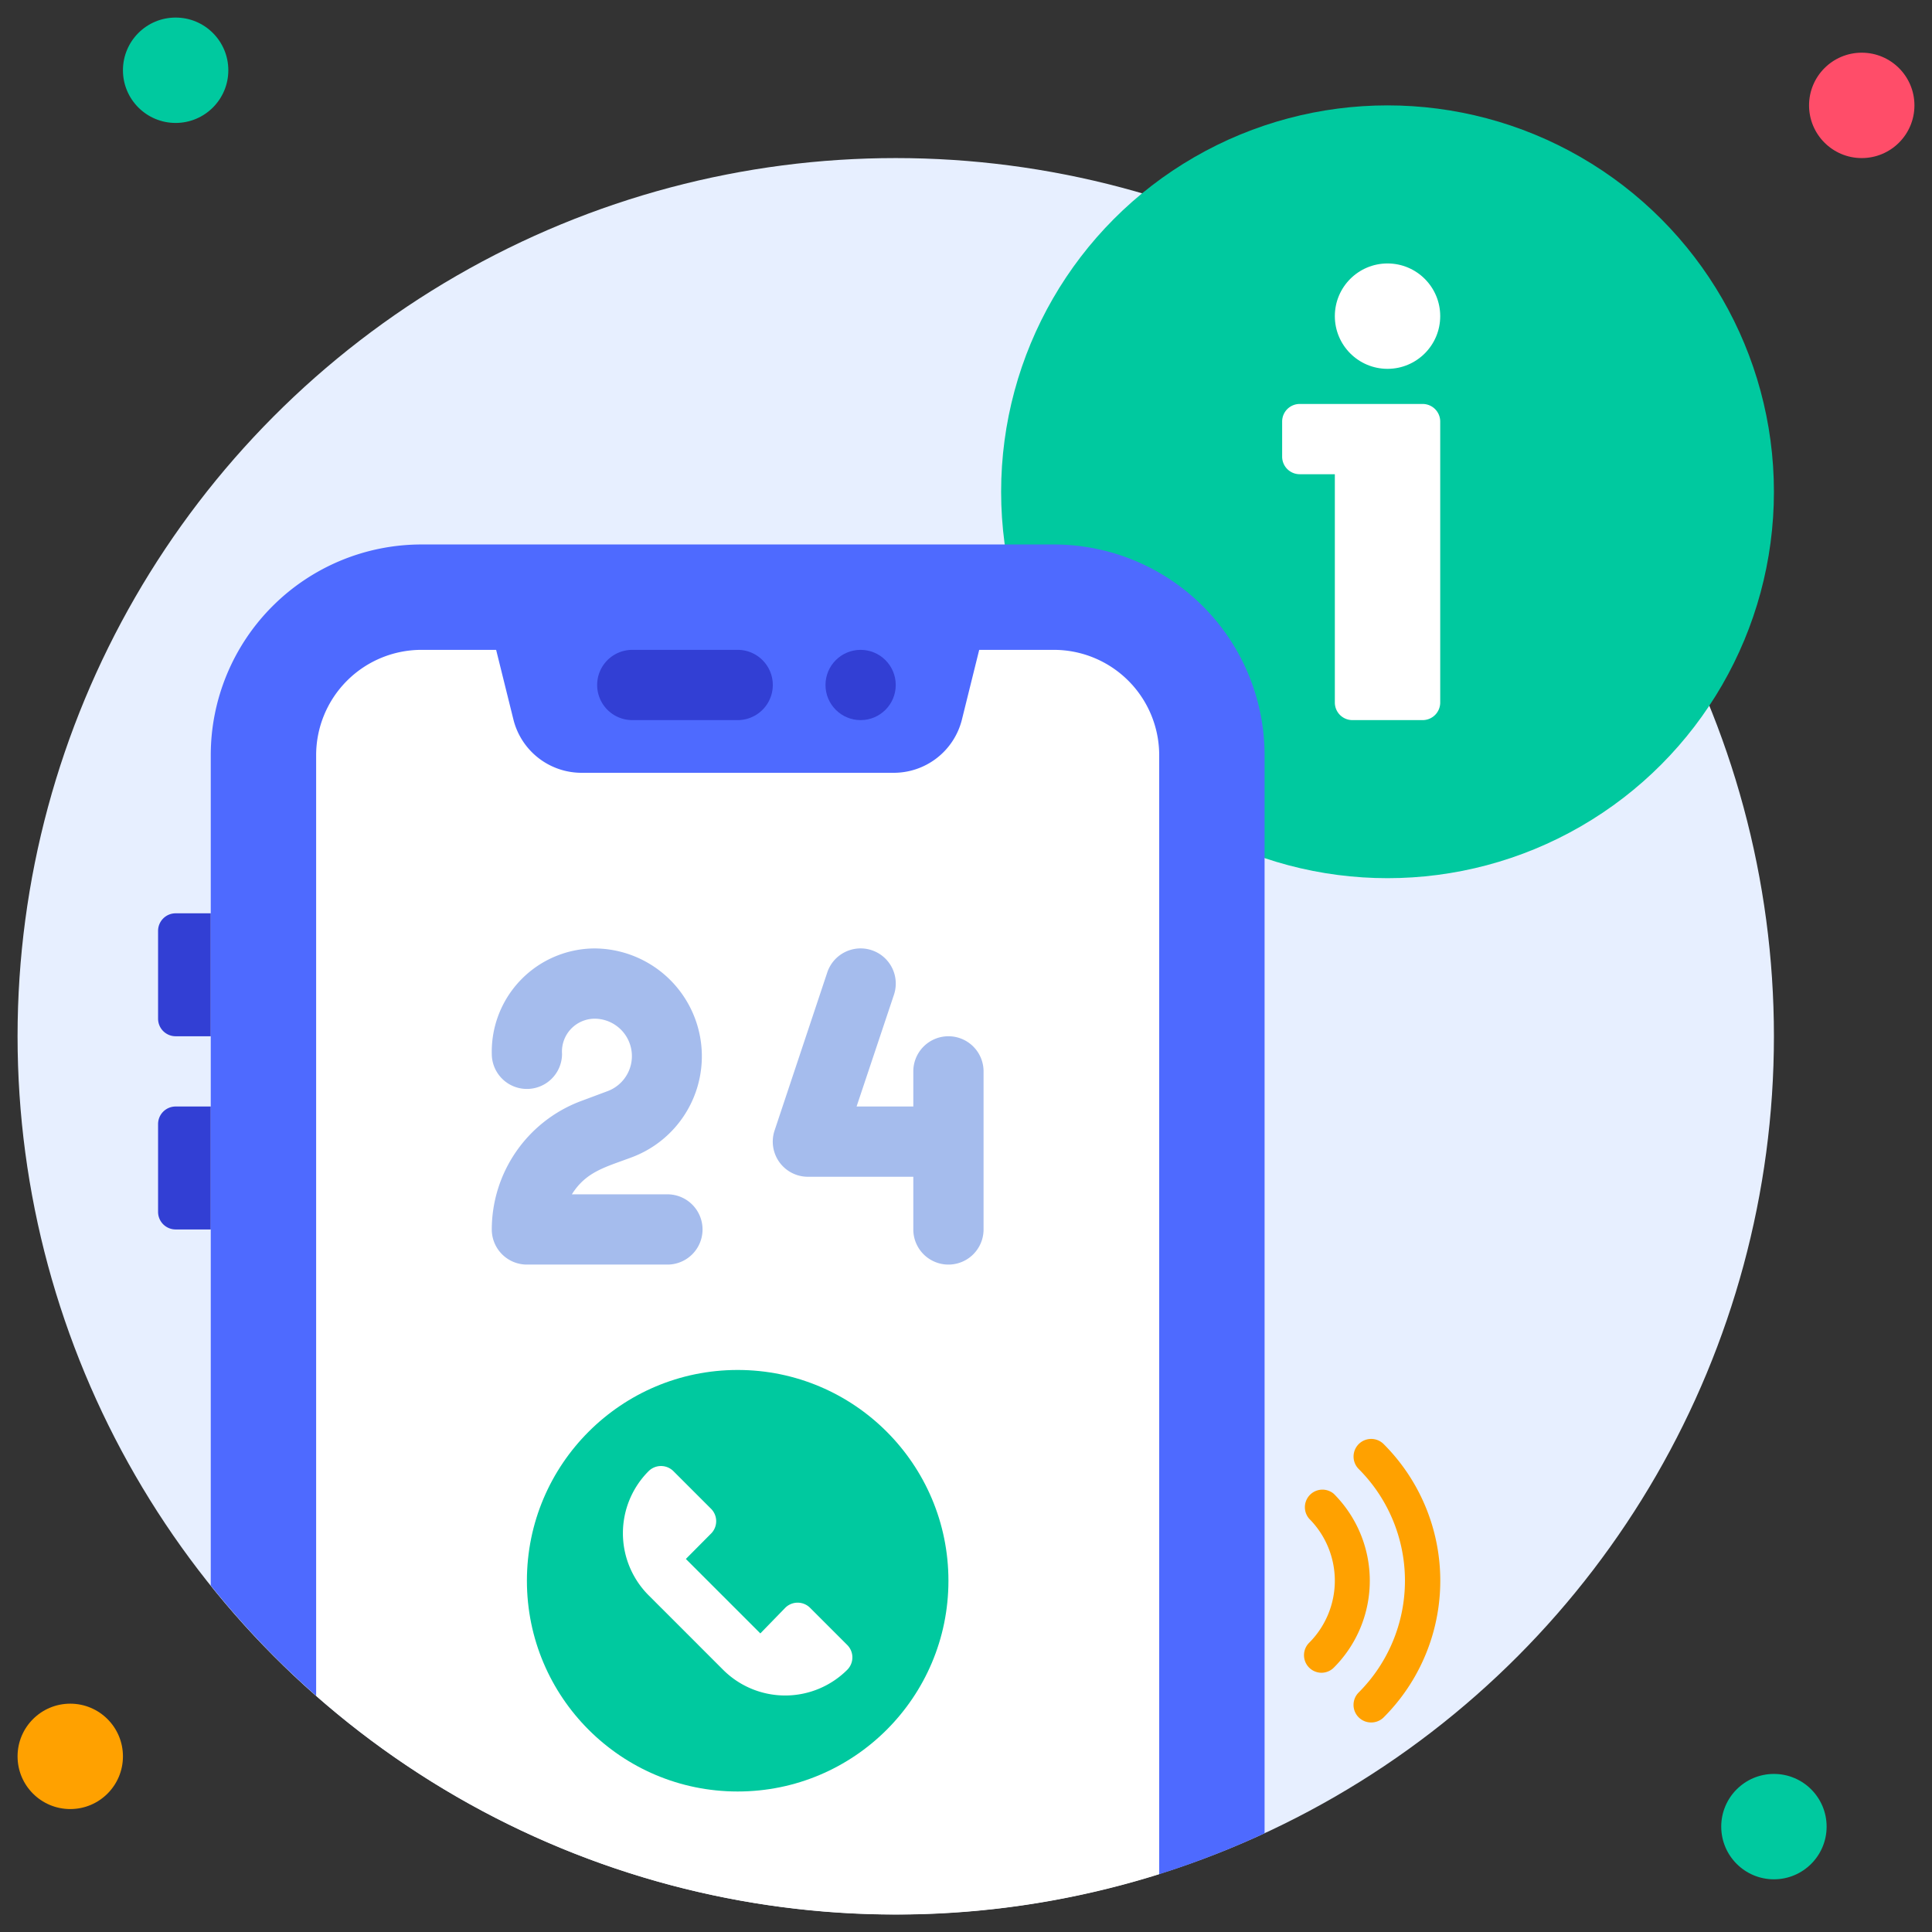 <svg xmlns="http://www.w3.org/2000/svg" viewBox="0 0 110 110" id="support">
  <rect x="0" y="0" width="110" height="110" fill="#333333" stroke="none"/>
  <g>
    <circle cx="51" cy="59" r="50" fill="#e7efff"></circle>
    <circle cx="79" cy="28" r="22" fill="#00c99f"></circle>
    <circle cx="79" cy="18" r="3" fill="#fff"></circle>
    <path fill="#fff" d="M73,24v2a1,1,0,0,0,1,1h2V40a1,1,0,0,0,1,1h4a1,1,0,0,0,1-1V24a1,1,0,0,0-1-1H74A1,1,0,0,0,73,24Z"></path>
    <path fill="#4e6aff" d="M72,43v61.38a50,50,0,0,1-6,2.33C36.49,97,18,96.55,18,96.55a50.15,50.15,0,0,1-6-6.28V43A12,12,0,0,1,24,31H60A12,12,0,0,1,72,43Z"></path>
    <path fill="#323fd4" d="M10 52h2a0 0 0 010 0v7a0 0 0 010 0H10a1 1 0 01-1-1V53A1 1 0 0110 52zM10 63h2a0 0 0 010 0v7a0 0 0 010 0H10a1 1 0 01-1-1V64A1 1 0 0110 63z"></path>
    <path fill="#fff" d="M66,43v63.71A50,50,0,0,1,18,96.55V43a6,6,0,0,1,6-6H60A6,6,0,0,1,66,43Z"></path>
    <path fill="#a5bced" d="M38 72H30a2 2 0 01-2-2 7.82 7.82 0 015-7.28l1.58-.59A2.13 2.13 0 0033.87 58 1.87 1.87 0 0032 60a2 2 0 01-4 0 5.88 5.88 0 015.87-6A6.14 6.14 0 0136 65.88c-1.51.57-2.62.81-3.44 2.12H38a2 2 0 010 4zM54 59a2 2 0 00-2 2v2H48.77l2.13-6.37a2 2 0 10-3.8-1.26l-3 9A2 2 0 0046 67h6v3a2 2 0 004 0V61A2 2 0 0054 59z"></path>
    <path fill="#4e6aff" d="M50.88,44H33.12a4,4,0,0,1-3.88-3L28,36H56l-1.24,5A4,4,0,0,1,50.88,44Z"></path>
    <path fill="#323fd4" d="M42,41H36a2,2,0,0,1,0-4h6a2,2,0,0,1,0,4Z"></path>
    <circle cx="49" cy="39" r="2" fill="#323fd4"></circle>
    <circle cx="10" cy="4" r="3" fill="#00c99f"></circle>
    <circle cx="106" cy="6" r="3" fill="#ff4d69"></circle>
    <circle cx="101" cy="104" r="3" fill="#00c99f"></circle>
    <circle cx="4" cy="100" r="3" fill="#ffa100"></circle>
    <circle cx="42" cy="90" r="12" fill="#00c99f"></circle>
    <path fill="#ffa100" d="M75.24,95.24a1,1,0,0,1-.7-1.71,5,5,0,0,0,0-7.06,1,1,0,0,1,1.4-1.42,7,7,0,0,1,0,9.9A1,1,0,0,1,75.24,95.24Z"></path>
    <path fill="#ffa100" d="M78.07,98.07a1,1,0,0,1-.71-1.71,9,9,0,0,0,0-12.72,1,1,0,0,1,1.42-1.42,11,11,0,0,1,0,15.56A1,1,0,0,1,78.07,98.07Z"></path>
    <path fill="#fff" d="M40.46,85.88l-2.12-2.12a1,1,0,0,0-1.41,0,5,5,0,0,0,0,7.07l4.24,4.24a5,5,0,0,0,7.07,0,1,1,0,0,0,0-1.41l-2.12-2.12a1,1,0,0,0-1.41,0L43.29,93l-4.24-4.24,1.41-1.42A1,1,0,0,0,40.46,85.88Z"></path>
  </g>
</svg>
